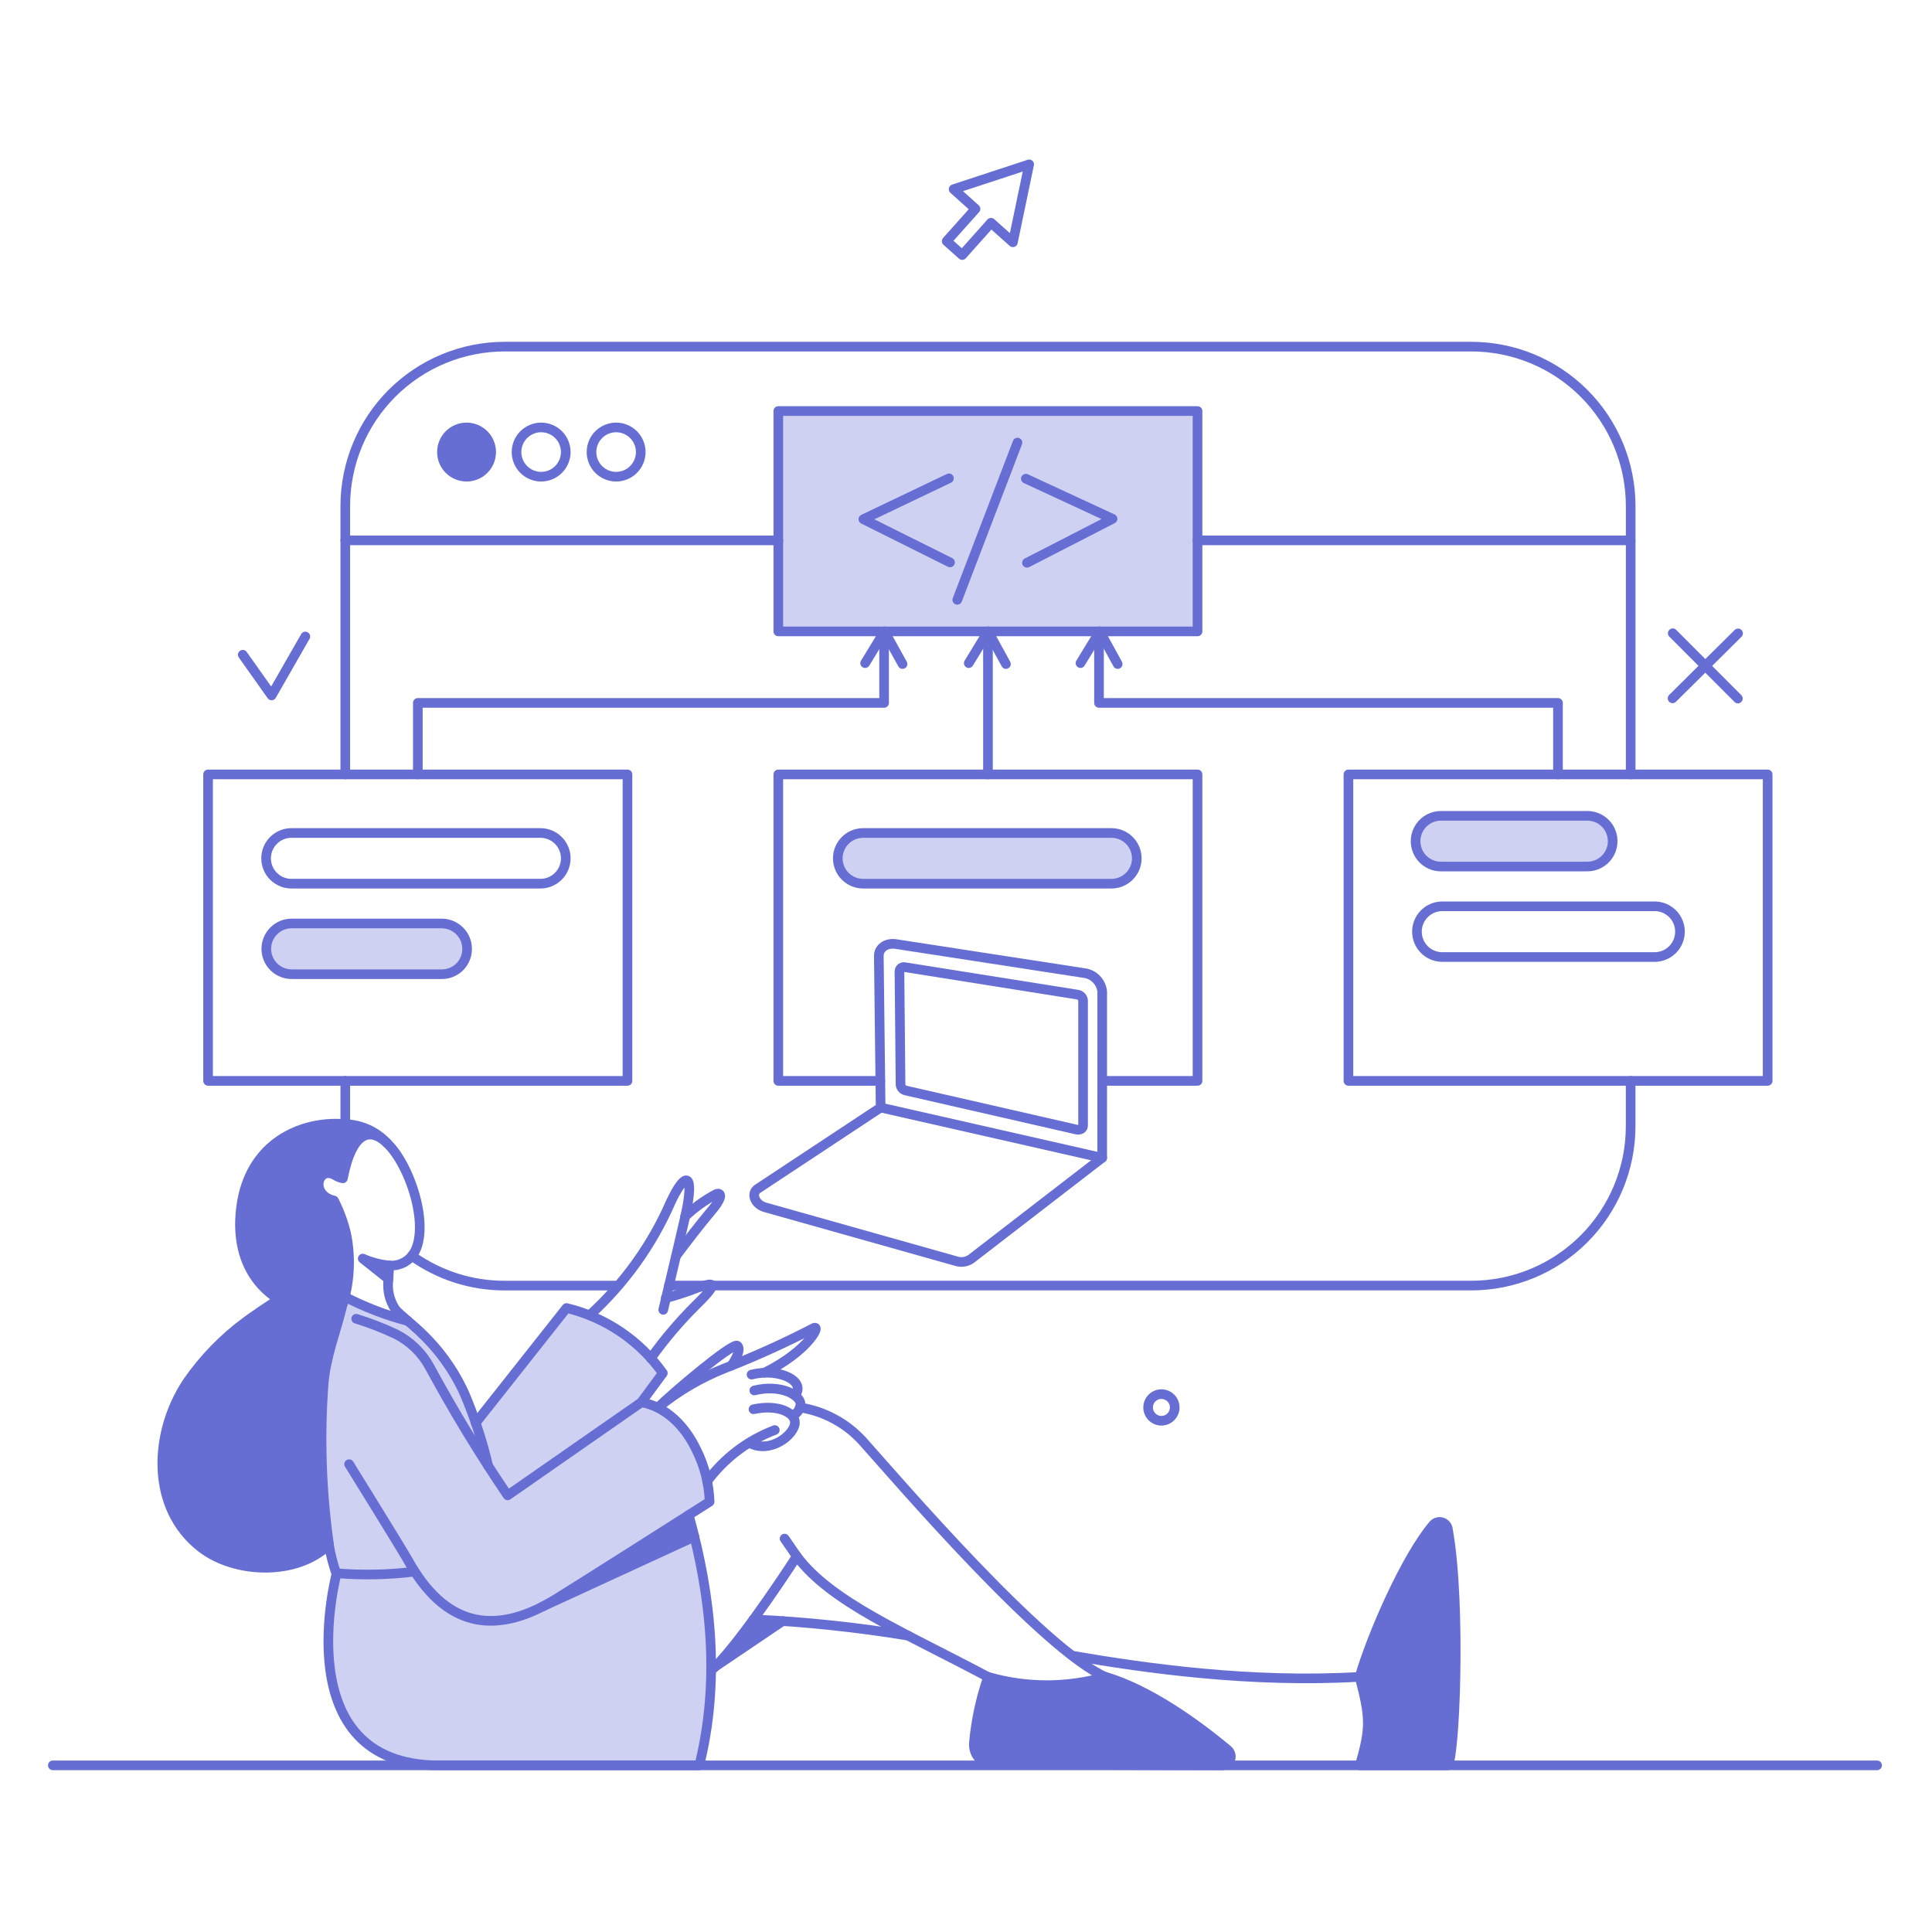 <svg width="154" height="154" viewBox="0 0 154 154" fill="none" xmlns="http://www.w3.org/2000/svg">
<path d="M55.394 122.482L43.296 128.051C43.616 127.891 56.587 119.72 56.587 119.72C56.587 116.708 54.533 112.384 51.148 111.795L52.85 109.469C51.01 106.866 48.286 105.02 45.187 104.277L37.945 113.438C37.006 110.236 35.114 107.395 32.521 105.294C30.767 104.837 29.069 104.183 27.461 103.347C26.772 106.088 25.949 108.144 25.777 110.326C25.471 114.124 25.538 122.266 26.824 125.48C26.533 126.658 23.247 140.704 34.996 140.719H55.743C57.23 134.737 56.804 128.455 55.394 122.482Z" fill="#666ED3" fill-opacity="0.32"/>
<path d="M95.455 50.329H62.039V32.763H95.455V50.329Z" fill="#666ED3" fill-opacity="0.32"/>
<path d="M88.591 66.397H68.802C68.266 66.397 67.752 66.609 67.373 66.989C66.994 67.368 66.781 67.882 66.781 68.418C66.781 68.954 66.994 69.468 67.373 69.847C67.752 70.226 68.266 70.439 68.802 70.439H88.593C89.129 70.439 89.643 70.226 90.022 69.847C90.401 69.468 90.614 68.954 90.614 68.418C90.614 67.882 90.401 67.368 90.022 66.989C89.643 66.609 89.129 66.397 88.593 66.397H88.591Z" fill="#666ED3" fill-opacity="0.32"/>
<path d="M35.211 77.654H23.287C23.021 77.654 22.758 77.602 22.513 77.5C22.268 77.399 22.045 77.25 21.857 77.062C21.669 76.874 21.521 76.652 21.419 76.406C21.318 76.161 21.265 75.898 21.266 75.632C21.265 75.367 21.318 75.104 21.419 74.859C21.521 74.614 21.67 74.391 21.857 74.203C22.045 74.015 22.268 73.867 22.513 73.765C22.759 73.663 23.021 73.611 23.287 73.611H35.211C35.747 73.611 36.261 73.824 36.64 74.203C37.019 74.582 37.232 75.097 37.232 75.632C37.232 76.169 37.019 76.683 36.64 77.062C36.261 77.441 35.747 77.654 35.211 77.654Z" fill="#666ED3" fill-opacity="0.32"/>
<path d="M126.486 65.031H114.897C114.492 65.023 114.094 65.136 113.755 65.357C113.415 65.578 113.15 65.896 112.994 66.269C112.863 66.579 112.813 66.917 112.846 67.252C112.879 67.587 112.996 67.908 113.185 68.187C113.374 68.465 113.629 68.692 113.928 68.847C114.227 69.002 114.56 69.079 114.897 69.072H126.486C126.891 69.081 127.288 68.967 127.628 68.746C127.967 68.525 128.232 68.207 128.388 67.834C128.519 67.524 128.57 67.186 128.537 66.851C128.503 66.516 128.387 66.195 128.198 65.916C128.009 65.638 127.753 65.411 127.454 65.256C127.155 65.102 126.822 65.024 126.486 65.031Z" fill="#666ED3" fill-opacity="0.32"/>
<path d="M28.914 100.32L30.964 101.949C30.964 101.6 30.993 101.251 31.008 100.874C30.285 100.8 29.579 100.613 28.914 100.32Z" fill="#666ED3"/>
<path d="M19.506 94.825C19.245 95.726 17.976 100.889 22.24 103.593C21.833 103.767 19.812 105.193 19.638 105.324C17.812 106.674 16.219 108.314 14.924 110.179C12.263 114.178 11.943 120.169 16.029 123.354C18.733 125.447 23.648 125.623 26.222 123.125C25.617 118.892 25.471 114.607 25.786 110.344C25.96 108.104 26.775 106.185 27.269 104.119C28.389 99.491 27.648 98.283 26.615 95.701C24.652 95.222 25.35 92.895 26.702 93.68C26.892 93.803 27.105 93.888 27.327 93.927C28.069 90.147 29.509 89.871 30.817 91.091C28.947 88.635 21.314 88.649 19.506 94.825Z" fill="#666ED3"/>
<path d="M54.884 120.766C44.734 127.226 43.918 127.725 43.266 128.051L55.364 122.481L54.884 120.766Z" fill="#666ED3"/>
<path d="M97.857 139.48C95.283 137.298 91.505 134.652 88.129 133.663C85.07 134.543 81.824 134.543 78.764 133.663C78.166 135.369 77.785 137.143 77.63 138.944C77.603 139.268 77.679 139.592 77.845 139.87C78.012 140.149 78.262 140.369 78.559 140.499C78.757 140.585 78.97 140.628 79.186 140.628C85.046 140.642 90.136 140.704 97.406 140.716C97.55 140.716 97.691 140.672 97.808 140.59C97.926 140.507 98.016 140.391 98.065 140.256C98.115 140.121 98.121 139.974 98.084 139.835C98.046 139.696 97.967 139.572 97.857 139.48Z" fill="#666ED3"/>
<path d="M115.408 121.929C115.398 121.79 115.344 121.657 115.255 121.551C115.166 121.444 115.045 121.367 114.91 121.333C114.775 121.297 114.633 121.305 114.502 121.354C114.372 121.404 114.261 121.493 114.184 121.609C112.002 124.183 109.356 130.291 108.367 133.664C109.209 136.892 109.269 137.691 108.382 140.717H115.346C115.949 140.774 116.485 127.935 115.408 121.929Z" fill="#666ED3"/>
<path d="M39.152 36.034C39.152 36.554 38.945 37.054 38.577 37.422C38.209 37.79 37.71 37.997 37.189 37.997C36.669 37.997 36.169 37.79 35.801 37.422C35.433 37.054 35.227 36.554 35.227 36.034C35.227 35.513 35.433 35.014 35.801 34.646C36.169 34.278 36.669 34.071 37.189 34.071C37.71 34.071 38.209 34.278 38.577 34.646C38.945 35.014 39.152 35.513 39.152 36.034Z" fill="#666ED3"/>
<path d="M62.389 129.215L57.023 132.835C58.125 131.65 59.146 130.392 60.079 129.069C60.062 129.083 60.95 129.112 62.389 129.215Z" fill="#666ED3"/>
<path d="M32.828 100.103C34.985 101.651 37.575 102.481 40.23 102.475H49.26" stroke="#666ED3" stroke-width="0.769" stroke-linecap="round" stroke-linejoin="round"/>
<path d="M56.214 102.473H53.32" stroke="#666ED3" stroke-width="0.769" stroke-linecap="round" stroke-linejoin="round"/>
<path d="M56.75 102.473H117.27C118.94 102.474 120.592 102.145 122.135 101.507C123.677 100.869 125.078 99.932 126.258 98.752C127.439 97.572 128.375 96.171 129.013 94.628C129.652 93.086 129.98 91.433 129.979 89.764V86.157" stroke="#666ED3" stroke-width="0.769" stroke-linecap="round" stroke-linejoin="round"/>
<path d="M129.981 61.728V40.338C129.981 38.669 129.653 37.016 129.015 35.474C128.377 33.931 127.44 32.53 126.26 31.35C125.08 30.169 123.678 29.233 122.136 28.595C120.594 27.957 118.941 27.629 117.272 27.63H40.232C38.563 27.629 36.91 27.958 35.368 28.596C33.826 29.234 32.425 30.171 31.245 31.351C30.064 32.531 29.128 33.932 28.49 35.474C27.851 37.016 27.523 38.669 27.523 40.338V61.729" stroke="#666ED3" stroke-width="0.769" stroke-linecap="round" stroke-linejoin="round"/>
<path d="M27.523 89.633V86.157" stroke="#666ED3" stroke-width="0.769" stroke-linecap="round" stroke-linejoin="round"/>
<path d="M26.823 125.477C26.548 124.702 26.343 123.904 26.211 123.092" stroke="#666ED3" stroke-width="0.769" stroke-linecap="round" stroke-linejoin="round"/>
<path d="M28.392 105.119C29.482 105.455 30.546 105.868 31.577 106.355C32.714 106.936 33.648 107.849 34.255 108.973C36.153 112.482 38.225 115.893 40.464 119.195L51.123 111.779C53.144 112.129 54.648 113.761 55.5 115.546C56.152 116.838 56.514 118.257 56.562 119.704C55.768 120.216 45.722 126.598 44.245 127.499C39.253 130.543 35.363 129.496 32.525 124.372C32.074 123.558 27.828 116.709 27.828 116.709" stroke="#666ED3" stroke-width="0.769" stroke-linecap="round" stroke-linejoin="round"/>
<path d="M30.964 101.949L28.914 100.32C29.584 100.614 30.295 100.8 31.023 100.873" stroke="#666ED3" stroke-width="0.769" stroke-linecap="round" stroke-linejoin="round"/>
<path d="M38.917 116.855C38.446 114.859 37.804 112.909 36.998 111.024C35.046 106.807 32.221 105.271 31.502 104.349C31.036 103.641 30.845 102.788 30.966 101.949L31.024 100.873C31.367 100.902 31.711 100.847 32.028 100.712C32.345 100.578 32.624 100.369 32.842 100.102C34.392 98.132 32.769 92.919 30.82 91.087" stroke="#666ED3" stroke-width="0.769" stroke-linecap="round" stroke-linejoin="round"/>
<path d="M30.822 91.087C29.513 89.863 28.074 90.143 27.332 93.924C27.109 93.884 26.896 93.799 26.707 93.676C25.354 92.892 24.656 95.217 26.619 95.697C27.049 96.538 27.376 97.427 27.594 98.346C27.989 100.266 27.879 102.255 27.274 104.118C26.777 106.185 25.973 108.103 25.791 110.343C25.478 114.606 25.624 118.891 26.227 123.124C23.653 125.625 18.735 125.455 16.034 123.353C11.941 120.176 12.262 114.176 14.926 110.18C16.215 108.31 17.808 106.669 19.637 105.324C19.811 105.191 21.833 103.767 22.239 103.593C17.979 100.888 19.243 95.726 19.506 94.825C20.723 90.65 24.565 89.325 27.518 89.604C28.772 89.644 29.959 90.177 30.822 91.087Z" stroke="#666ED3" stroke-width="0.769" stroke-linecap="round" stroke-linejoin="round"/>
<path d="M56.688 133.157C58.532 131.521 62.177 126.131 63.512 124.05C66.224 127.702 72.076 130.114 78.737 133.661" stroke="#666ED3" stroke-width="0.769" stroke-linecap="round" stroke-linejoin="round"/>
<path d="M88.129 133.678C83.095 131.45 71.646 118.104 68.804 114.921C67.489 113.452 65.706 112.486 63.758 112.187" stroke="#666ED3" stroke-width="0.769" stroke-linecap="round" stroke-linejoin="round"/>
<path d="M55.351 122.487L43.266 128.05" stroke="#666ED3" stroke-width="0.769" stroke-linecap="round" stroke-linejoin="round"/>
<path d="M54.899 120.766C56.736 127.331 57.388 134.102 55.741 140.717H34.993C22.72 140.717 26.835 125.404 26.835 125.404C28.904 125.576 30.985 125.531 33.044 125.273" stroke="#666ED3" stroke-width="0.769" stroke-linecap="round" stroke-linejoin="round"/>
<path d="M88.129 133.664C91.502 134.653 95.271 137.314 97.857 139.481C97.968 139.573 98.047 139.697 98.085 139.836C98.123 139.975 98.116 140.123 98.067 140.258C98.018 140.394 97.928 140.511 97.81 140.593C97.691 140.675 97.55 140.719 97.406 140.717C90.136 140.71 85.046 140.641 79.186 140.629C78.861 140.631 78.544 140.531 78.279 140.343C78.014 140.155 77.815 139.888 77.71 139.58C77.64 139.376 77.613 139.16 77.63 138.946C77.79 137.145 78.171 135.372 78.764 133.665C81.824 134.545 85.07 134.544 88.129 133.664Z" stroke="#666ED3" stroke-width="0.769" stroke-linecap="round" stroke-linejoin="round"/>
<path d="M108.375 133.664C109.364 130.29 112.025 124.195 114.191 121.609C114.269 121.494 114.38 121.406 114.511 121.357C114.641 121.307 114.783 121.299 114.917 121.334C115.052 121.369 115.172 121.446 115.261 121.553C115.351 121.659 115.405 121.791 115.416 121.929C116.5 127.934 115.952 140.775 115.358 140.717H108.393C109.274 137.693 109.217 136.892 108.375 133.664Z" stroke="#666ED3" stroke-width="0.769" stroke-linecap="round" stroke-linejoin="round"/>
<path d="M108.373 133.663C99.721 134.172 91.317 132.98 85.5 131.979" stroke="#666ED3" stroke-width="0.769" stroke-linecap="round" stroke-linejoin="round"/>
<path d="M60.125 110.834C62.204 110.311 63.926 111.211 63.804 112.012C63.778 112.174 63.717 112.329 63.624 112.464C63.531 112.6 63.41 112.714 63.268 112.797" stroke="#666ED3" stroke-width="0.769" stroke-linecap="round" stroke-linejoin="round"/>
<path d="M59.906 109.569C62.087 109.016 64.298 110.077 63.367 111.241" stroke="#666ED3" stroke-width="0.769" stroke-linecap="round" stroke-linejoin="round"/>
<path d="M56.367 118.075C57.735 116.223 59.607 114.805 61.76 113.989" stroke="#666ED3" stroke-width="0.769" stroke-linecap="round" stroke-linejoin="round"/>
<path d="M60.061 112.332C62.082 111.896 63.435 112.652 63.362 113.452C63.275 114.411 61.372 115.91 59.727 115.008" stroke="#666ED3" stroke-width="0.769" stroke-linecap="round" stroke-linejoin="round"/>
<path d="M52.461 112.186C53.392 111.226 58.441 106.933 58.786 107.271C59.169 107.645 58.306 108.857 58.306 108.857" stroke="#666ED3" stroke-width="0.769" stroke-linecap="round" stroke-linejoin="round"/>
<path d="M52.461 112.186C54.07 110.867 55.876 109.809 57.812 109.048C60.202 108.115 62.541 107.057 64.821 105.879C65.51 105.474 64.559 107.61 60.953 109.412" stroke="#666ED3" stroke-width="0.769" stroke-linecap="round" stroke-linejoin="round"/>
<path d="M95.453 43.072H129.974" stroke="#666ED3" stroke-width="0.769" stroke-linecap="round" stroke-linejoin="round"/>
<path d="M27.523 43.072H62.044" stroke="#666ED3" stroke-width="0.769" stroke-linecap="round" stroke-linejoin="round"/>
<path d="M39.152 36.034C39.152 36.554 38.945 37.054 38.577 37.422C38.209 37.79 37.71 37.997 37.189 37.997C36.669 37.997 36.169 37.79 35.801 37.422C35.433 37.054 35.227 36.554 35.227 36.034C35.227 35.513 35.433 35.014 35.801 34.646C36.169 34.278 36.669 34.071 37.189 34.071C37.71 34.071 38.209 34.278 38.577 34.646C38.945 35.014 39.152 35.513 39.152 36.034Z" stroke="#666ED3" stroke-width="0.769" stroke-linecap="round" stroke-linejoin="round"/>
<path d="M45.097 36.034C45.097 36.554 44.89 37.054 44.522 37.422C44.154 37.79 43.655 37.997 43.135 37.997C42.614 37.997 42.115 37.79 41.747 37.422C41.379 37.054 41.172 36.554 41.172 36.034C41.172 35.513 41.379 35.014 41.747 34.646C42.115 34.278 42.614 34.071 43.135 34.071C43.655 34.071 44.154 34.278 44.522 34.646C44.89 35.014 45.097 35.513 45.097 36.034Z" stroke="#666ED3" stroke-width="0.769" stroke-linecap="round" stroke-linejoin="round"/>
<path d="M51.074 36.034C51.074 36.554 50.867 37.054 50.499 37.422C50.131 37.79 49.632 37.997 49.111 37.997C48.591 37.997 48.091 37.79 47.723 37.422C47.355 37.054 47.148 36.554 47.148 36.034C47.148 35.513 47.355 35.014 47.723 34.646C48.091 34.278 48.591 34.071 49.111 34.071C49.632 34.071 50.131 34.278 50.499 34.646C50.867 35.014 51.074 35.513 51.074 36.034Z" stroke="#666ED3" stroke-width="0.769" stroke-linecap="round" stroke-linejoin="round"/>
<path d="M37.914 113.423L45.156 104.262C48.259 105.005 50.988 106.849 52.833 109.453L51.117 111.78" stroke="#666ED3" stroke-width="0.769" stroke-linecap="round" stroke-linejoin="round"/>
<path d="M52.868 104.407C53.813 100.364 54.611 97.136 54.787 96.147C55.275 93.427 54.558 93.488 53.479 95.784C51.983 99.221 49.778 102.303 47.008 104.828" stroke="#666ED3" stroke-width="0.769" stroke-linecap="round" stroke-linejoin="round"/>
<path d="M54.611 96.962C55.355 96.256 56.192 95.654 57.097 95.173C57.36 95.058 57.812 95.218 56.676 96.551C55.921 97.439 54.538 99.229 53.898 100.099" stroke="#666ED3" stroke-width="0.769" stroke-linecap="round" stroke-linejoin="round"/>
<path d="M53.067 103.473C53.931 103.246 54.781 102.969 55.612 102.644C56.643 102.305 57.616 101.943 55.467 104.04C54.153 105.347 52.951 106.762 51.875 108.271" stroke="#666ED3" stroke-width="0.769" stroke-linecap="round" stroke-linejoin="round"/>
<path d="M87.858 79.048C87.823 78.675 87.662 78.325 87.402 78.055C87.142 77.785 86.798 77.612 86.426 77.564L71.418 75.252C70.647 75.135 70.04 75.558 70.051 76.212L70.196 88.281L60.41 94.749C59.828 95.113 60.163 96 60.977 96.232L76.187 100.518C76.387 100.587 76.6 100.608 76.809 100.58C77.019 100.553 77.219 100.477 77.394 100.358L87.856 92.288L87.858 79.048Z" stroke="#666ED3" stroke-width="0.769" stroke-linecap="round" stroke-linejoin="round"/>
<path d="M87.855 92.294L70.195 88.281" stroke="#666ED3" stroke-width="0.769" stroke-linecap="round" stroke-linejoin="round"/>
<path d="M85.816 90.04C86.077 90.099 86.332 89.967 86.332 89.734V79.759C86.323 79.638 86.273 79.524 86.189 79.437C86.105 79.349 85.993 79.293 85.873 79.279L72.146 77.098C72.095 77.083 72.041 77.079 71.988 77.088C71.936 77.096 71.886 77.117 71.842 77.147C71.799 77.178 71.763 77.219 71.737 77.266C71.712 77.313 71.697 77.365 71.695 77.418L71.783 86.463C71.796 86.578 71.845 86.685 71.924 86.769C72.002 86.852 72.106 86.909 72.219 86.929L85.816 90.04Z" stroke="#666ED3" stroke-width="0.769" stroke-linecap="round" stroke-linejoin="round"/>
<path d="M50.016 86.158H16.586V61.728H50.016V86.158Z" stroke="#666ED3" stroke-width="0.769" stroke-linecap="round" stroke-linejoin="round"/>
<path d="M70.168 86.158H62.039V61.728H95.455V86.158H87.879" stroke="#666ED3" stroke-width="0.769" stroke-linecap="round" stroke-linejoin="round"/>
<path d="M140.9 86.158H107.484V61.728H140.9V86.158Z" stroke="#666ED3" stroke-width="0.769" stroke-linecap="round" stroke-linejoin="round"/>
<path d="M95.455 50.329H62.039V32.763H95.455V50.329Z" stroke="#666ED3" stroke-width="0.769" stroke-linecap="round" stroke-linejoin="round"/>
<path d="M78.75 50.329V61.729" stroke="#666ED3" stroke-width="0.769" stroke-linecap="round" stroke-linejoin="round"/>
<path d="M87.602 50.329V56.029H124.187V61.729" stroke="#666ED3" stroke-width="0.769" stroke-linecap="round" stroke-linejoin="round"/>
<path d="M70.472 50.329V56.029H33.305V61.729" stroke="#666ED3" stroke-width="0.769" stroke-linecap="round" stroke-linejoin="round"/>
<path d="M75.727 44.831L68.82 41.386L75.64 38.128" stroke="#666ED3" stroke-width="0.769" stroke-linecap="round" stroke-linejoin="round"/>
<path d="M81.861 44.861L88.68 41.356L81.773 38.157" stroke="#666ED3" stroke-width="0.769" stroke-linecap="round" stroke-linejoin="round"/>
<path d="M81.103 35.278L76.305 47.812" stroke="#666ED3" stroke-width="0.769" stroke-linecap="round" stroke-linejoin="round"/>
<path d="M43.077 70.438C43.613 70.438 44.127 70.225 44.506 69.846C44.885 69.468 45.098 68.954 45.098 68.418C45.098 67.882 44.885 67.368 44.506 66.989C44.127 66.61 43.613 66.397 43.077 66.397H23.301C23.03 66.388 22.76 66.433 22.507 66.531C22.253 66.628 22.023 66.775 21.828 66.964C21.632 67.152 21.477 67.378 21.371 67.628C21.265 67.878 21.211 68.146 21.211 68.418C21.211 68.689 21.265 68.957 21.371 69.207C21.477 69.457 21.632 69.683 21.828 69.871C22.023 70.06 22.253 70.207 22.507 70.305C22.76 70.402 23.03 70.448 23.301 70.438H43.077Z" stroke="#666ED3" stroke-width="0.769" stroke-linecap="round" stroke-linejoin="round"/>
<path d="M88.591 66.397C89.127 66.397 89.642 66.609 90.021 66.989C90.4 67.368 90.613 67.882 90.613 68.418C90.613 68.954 90.4 69.468 90.021 69.847C89.642 70.226 89.127 70.439 88.591 70.439H68.802C68.266 70.439 67.752 70.226 67.373 69.847C66.994 69.468 66.781 68.954 66.781 68.418C66.781 67.882 66.994 67.368 67.373 66.989C67.752 66.609 68.266 66.397 68.802 66.397H88.591Z" stroke="#666ED3" stroke-width="0.769" stroke-linecap="round" stroke-linejoin="round"/>
<path d="M35.213 73.611C35.614 73.613 36.004 73.733 36.336 73.956C36.668 74.179 36.927 74.495 37.08 74.865C37.233 75.235 37.273 75.641 37.195 76.034C37.117 76.426 36.925 76.787 36.642 77.07C36.454 77.257 36.231 77.404 35.986 77.505C35.741 77.605 35.478 77.655 35.213 77.654H23.304C23.034 77.661 22.765 77.614 22.514 77.516C22.262 77.418 22.032 77.27 21.839 77.082C21.645 76.893 21.491 76.668 21.386 76.419C21.281 76.17 21.227 75.903 21.227 75.632C21.227 75.362 21.281 75.095 21.386 74.846C21.491 74.597 21.645 74.371 21.839 74.183C22.032 73.995 22.262 73.847 22.514 73.749C22.765 73.65 23.034 73.604 23.304 73.611H35.213Z" stroke="#666ED3" stroke-width="0.769" stroke-linecap="round" stroke-linejoin="round"/>
<path d="M126.486 65.03C126.891 65.022 127.288 65.135 127.628 65.356C127.967 65.577 128.232 65.895 128.388 66.268C128.519 66.578 128.57 66.916 128.537 67.251C128.503 67.586 128.387 67.907 128.198 68.186C128.009 68.464 127.753 68.691 127.454 68.846C127.155 69.001 126.822 69.078 126.486 69.071H114.897C114.492 69.079 114.094 68.966 113.755 68.745C113.415 68.524 113.15 68.206 112.994 67.833C112.863 67.523 112.813 67.185 112.846 66.85C112.879 66.515 112.996 66.194 113.185 65.915C113.374 65.637 113.629 65.41 113.928 65.255C114.227 65.1 114.56 65.023 114.897 65.03H126.486Z" stroke="#666ED3" stroke-width="0.769" stroke-linecap="round" stroke-linejoin="round"/>
<path d="M131.957 72.241C132.481 72.259 132.978 72.48 133.343 72.857C133.707 73.234 133.911 73.738 133.911 74.263C133.911 74.787 133.707 75.292 133.343 75.669C132.978 76.046 132.481 76.267 131.957 76.284H114.9C114.376 76.267 113.879 76.046 113.514 75.669C113.149 75.292 112.945 74.787 112.945 74.263C112.945 73.738 113.149 73.234 113.514 72.857C113.879 72.48 114.376 72.259 114.9 72.241H131.957Z" stroke="#666ED3" stroke-width="0.769" stroke-linecap="round" stroke-linejoin="round"/>
<path d="M68.961 52.858L70.502 50.329L71.942 52.931" stroke="#666ED3" stroke-width="0.769" stroke-linecap="round" stroke-linejoin="round"/>
<path d="M77.219 52.858L78.76 50.329L80.185 52.931" stroke="#666ED3" stroke-width="0.769" stroke-linecap="round" stroke-linejoin="round"/>
<path d="M86.125 52.858L87.666 50.329L89.091 52.931" stroke="#666ED3" stroke-width="0.769" stroke-linecap="round" stroke-linejoin="round"/>
<path d="M138.541 50.488L133.32 55.665" stroke="#666ED3" stroke-width="0.769" stroke-linecap="round" stroke-linejoin="round"/>
<path d="M138.527 55.68L133.336 50.476" stroke="#666ED3" stroke-width="0.769" stroke-linecap="round" stroke-linejoin="round"/>
<path d="M19.352 52.19L21.649 55.432L24.339 50.735" stroke="#666ED3" stroke-width="0.769" stroke-linecap="round" stroke-linejoin="round"/>
<path d="M32.506 105.295C30.752 104.836 29.054 104.182 27.445 103.346" stroke="#666ED3" stroke-width="0.769" stroke-linecap="round" stroke-linejoin="round"/>
<path d="M79.023 14.091L76.013 15.08L77.758 16.651L75.461 19.224L76.697 20.329L78.994 17.756L80.739 19.312L82.034 13.102L79.023 14.091Z" stroke="#666ED3" stroke-width="0.769" stroke-linecap="round" stroke-linejoin="round"/>
<path d="M93.639 112.187C93.639 112.396 93.576 112.602 93.46 112.776C93.343 112.951 93.177 113.087 92.983 113.167C92.789 113.248 92.576 113.269 92.37 113.228C92.164 113.187 91.975 113.086 91.826 112.937C91.678 112.789 91.577 112.6 91.536 112.394C91.495 112.188 91.516 111.974 91.596 111.78C91.677 111.586 91.813 111.421 91.987 111.304C92.162 111.187 92.367 111.125 92.577 111.125C92.858 111.127 93.127 111.239 93.326 111.438C93.525 111.636 93.637 111.906 93.639 112.187Z" stroke="#666ED3" stroke-width="0.769" stroke-linecap="round" stroke-linejoin="round"/>
<path d="M4.211 140.716H149.623" stroke="#666ED3" stroke-width="0.769" stroke-linecap="round" stroke-linejoin="round"/>
<path d="M62.388 129.215L57.008 132.85" stroke="#666ED3" stroke-width="0.769" stroke-linecap="round" stroke-linejoin="round"/>
<path d="M60.062 129.083C64.195 129.274 68.312 129.707 72.393 130.378" stroke="#666ED3" stroke-width="0.769" stroke-linecap="round" stroke-linejoin="round"/>
<path d="M63.513 124.053L62.539 122.642" stroke="#666ED3" stroke-width="0.769" stroke-linecap="round" stroke-linejoin="round"/>
</svg>
